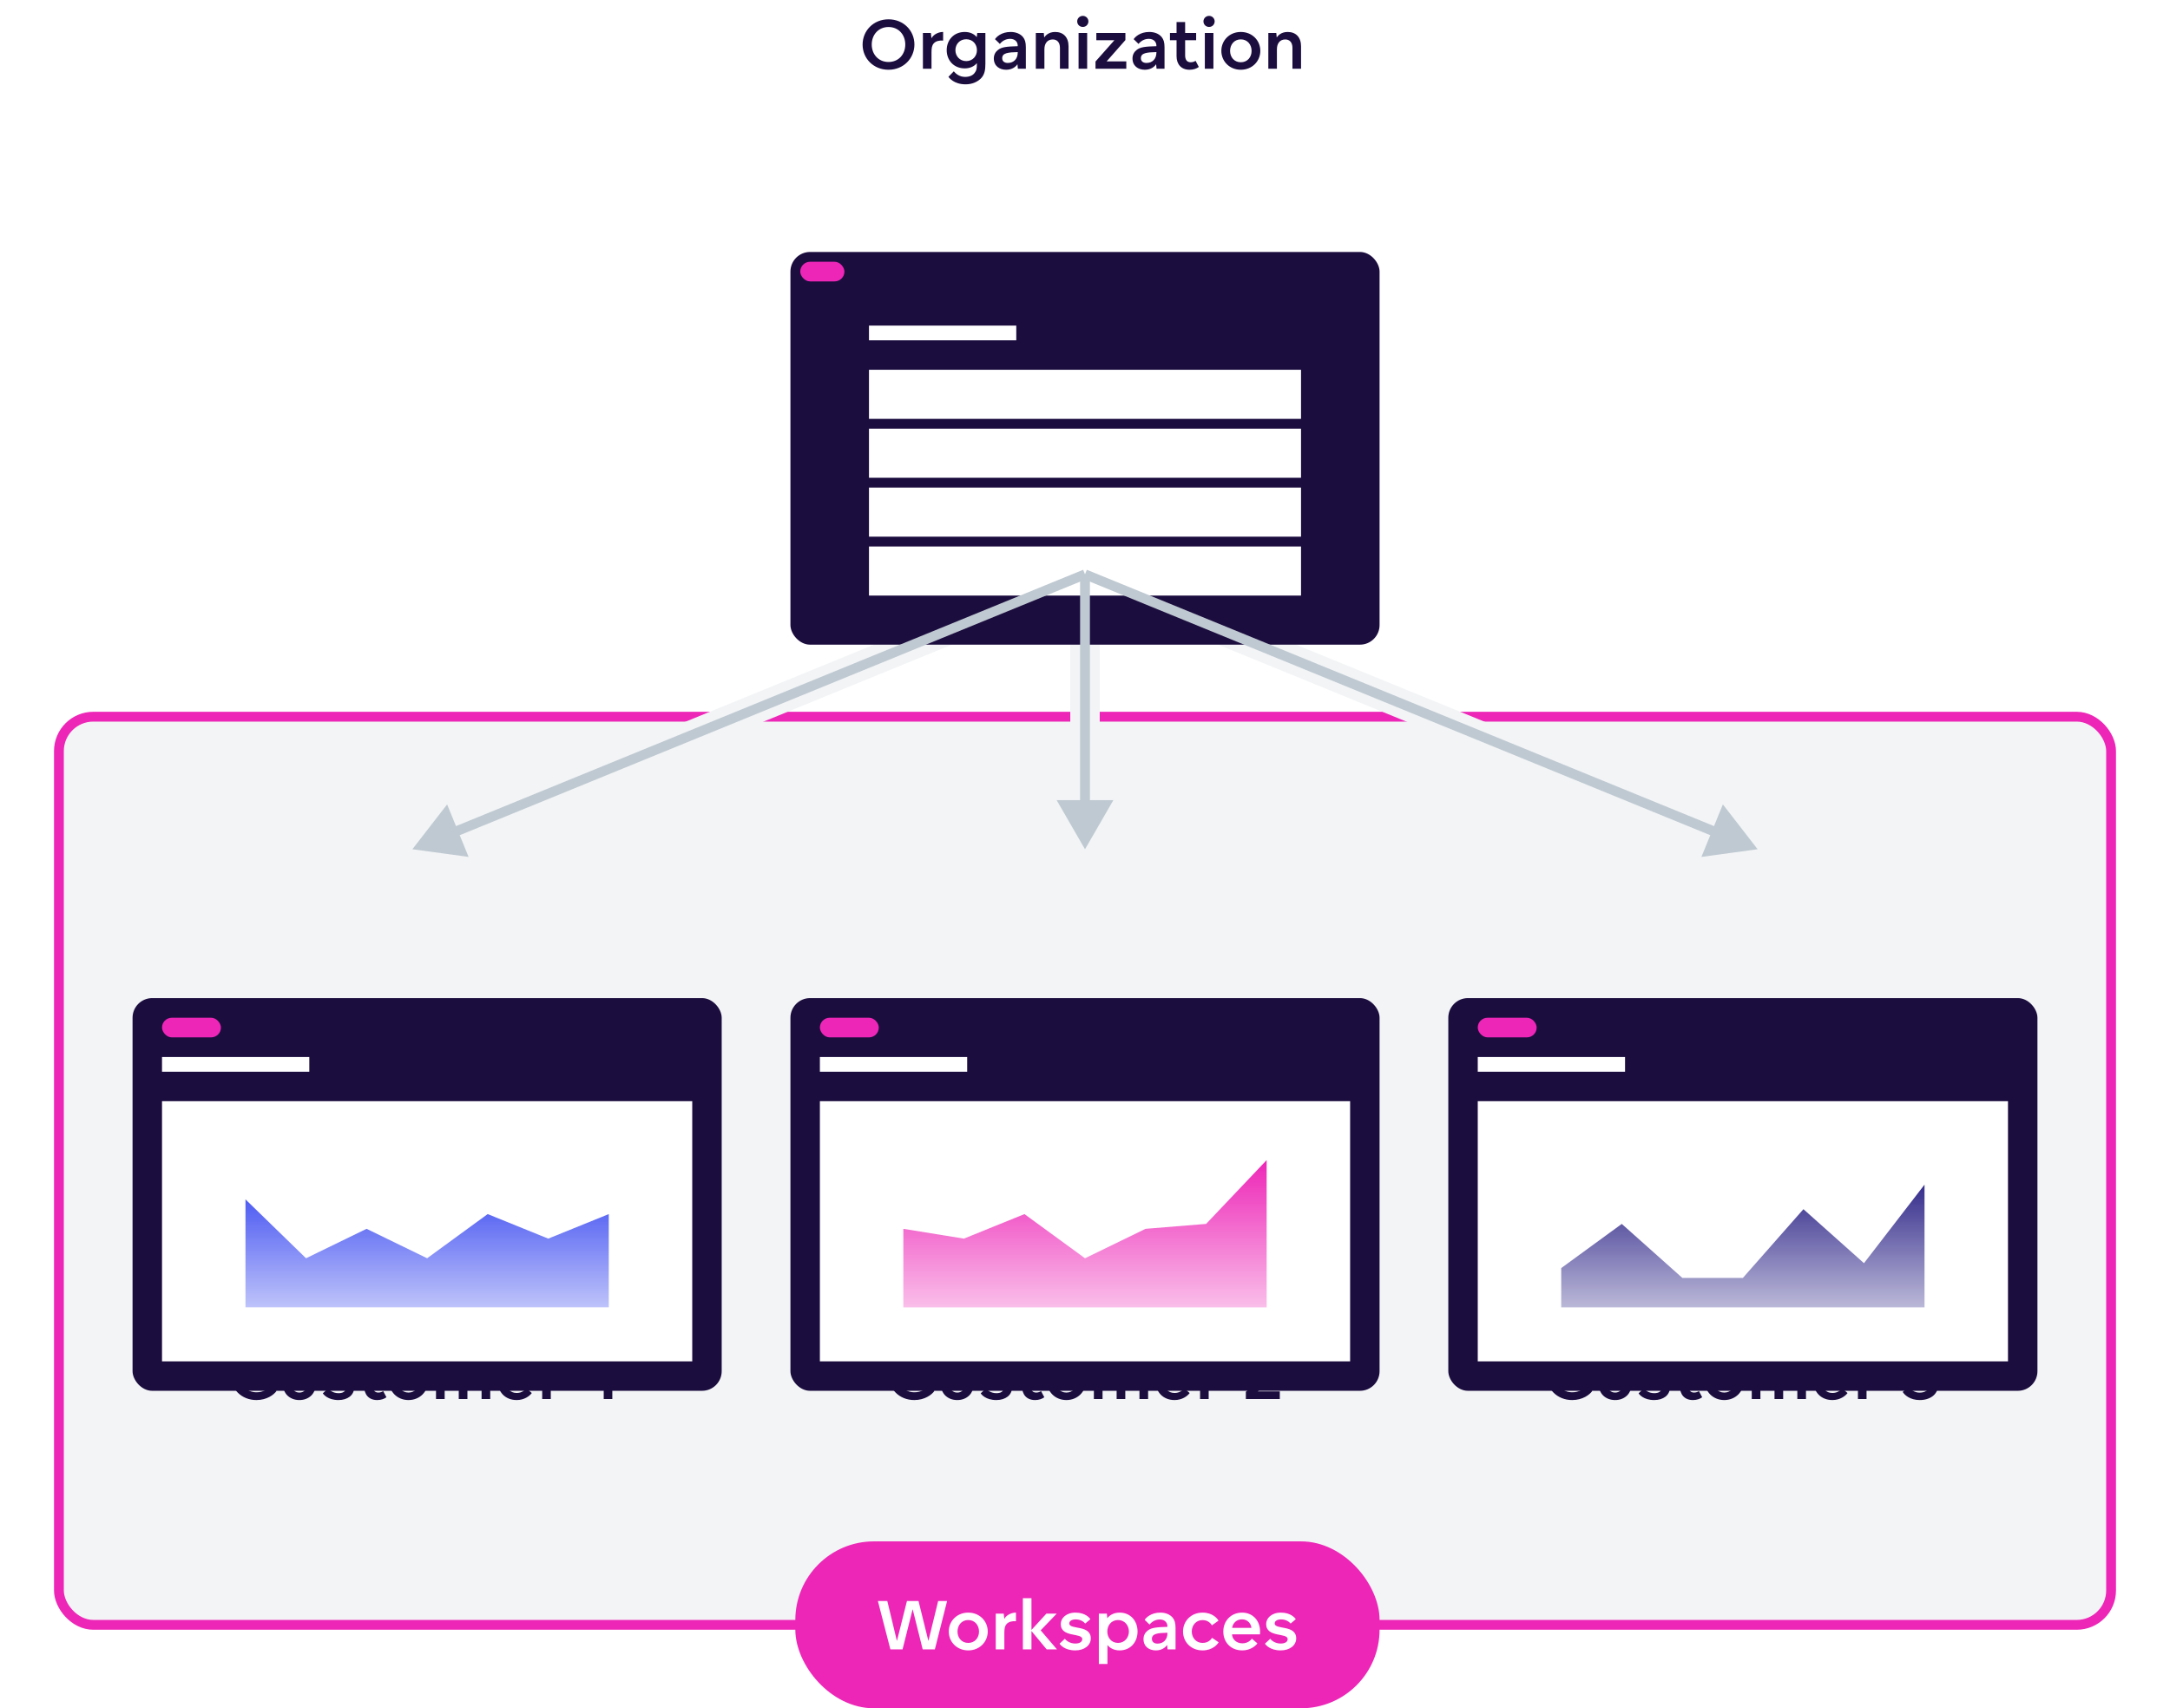 <svg width="442" height="348" viewBox="0 0 442 348" fill="none" xmlns="http://www.w3.org/2000/svg"><path d="M180.977 14.21c3.066 0 5.278-2.324 5.278-5.152 0-2.814-2.212-5.124-5.278-5.124-3.066 0-5.278 2.324-5.278 5.152 0 2.814 2.212 5.124 5.278 5.124Zm0-1.582c-2.044 0-3.416-1.568-3.416-3.556s1.372-3.57 3.416-3.57c2.058 0 3.416 1.582 3.416 3.57 0 1.988-1.358 3.556-3.416 3.556ZM189.736 14v-3.318c0-.868.07-1.414.462-1.848.434-.49 1.162-.616 1.904-.574V6.51c-.756 0-1.834.35-2.352 1.246h-.028l-.112-1.036h-1.624V14h1.75Zm6.942 3.178c1.344 0 2.366-.49 3.066-1.148.854-.826.966-1.89.966-3.066V6.72h-1.666l-.084.826h-.014c-.476-.574-1.302-1.036-2.436-1.036-2.254 0-3.682 1.666-3.682 3.71s1.428 3.71 3.682 3.71c1.148 0 1.974-.476 2.436-1.036h.028v.294c0 .7-.07 1.19-.42 1.61-.35.546-1.064.868-1.974.868-1.092 0-1.848-.588-2.31-1.134l-1.092 1.12c.126.154 1.092 1.526 3.5 1.526Zm.126-4.732c-1.302 0-2.198-1.008-2.198-2.226 0-1.232.896-2.226 2.198-2.226 1.316 0 2.184.994 2.184 2.226 0 1.218-.868 2.226-2.184 2.226Zm8.144 1.764c1.246 0 1.96-.644 2.268-1.092h.028l.084.882h1.624V9.632c0-1.036-.196-1.596-.56-2.058-.574-.728-1.54-1.064-2.548-1.064-1.904 0-2.912 1.05-3.178 1.47l.994.966c.434-.546 1.148-1.036 2.086-1.036s1.554.56 1.554 1.414v.084c-2.282.07-3.304.168-4.046.784-.49.378-.826.966-.826 1.708 0 1.526 1.134 2.31 2.52 2.31Zm.322-1.386c-.602 0-1.134-.28-1.134-.966 0-1.064 1.162-1.204 3.164-1.246v.084c0 1.288-.798 2.128-2.03 2.128ZM212.732 14v-3.976c0-1.162.602-1.988 1.694-1.988.854 0 1.47.56 1.47 1.722V14h1.75V9.422c0-1.834-1.05-2.912-2.73-2.912-1.372 0-2.002.798-2.212 1.106h-.014l-.084-.896h-1.624V14h1.75Zm7.827-8.512c.63 0 1.134-.49 1.134-1.134 0-.616-.504-1.12-1.134-1.12-.644 0-1.148.504-1.148 1.12 0 .644.504 1.134 1.148 1.134Zm.882 8.512V6.72h-1.75V14h1.75Zm7.789-5.838V6.72h-5.922v1.47h3.682l-3.85 4.34V14h6.272v-1.498h-4.004l3.822-4.34Zm3.964 6.048c1.246 0 1.96-.644 2.268-1.092h.028l.084.882h1.624V9.632c0-1.036-.196-1.596-.56-2.058-.574-.728-1.54-1.064-2.548-1.064-1.904 0-2.912 1.05-3.178 1.47l.994.966c.434-.546 1.148-1.036 2.086-1.036s1.554.56 1.554 1.414v.084c-2.282.07-3.304.168-4.046.784-.49.378-.826.966-.826 1.708 0 1.526 1.134 2.31 2.52 2.31Zm.322-1.386c-.602 0-1.134-.28-1.134-.966 0-1.064 1.162-1.204 3.164-1.246v.084c0 1.288-.798 2.128-2.03 2.128Zm10.01-.434c-.196.126-.532.294-.994.294-.882 0-1.134-.672-1.134-1.414V8.19h2.24V6.72h-2.24V4.494h-1.75V6.72h-1.344v1.47h1.344v3.234c0 1.652.924 2.786 2.66 2.786.784 0 1.47-.252 1.876-.574l-.658-1.246Zm2.75-6.902c.63 0 1.134-.49 1.134-1.134 0-.616-.504-1.12-1.134-1.12-.644 0-1.148.504-1.148 1.12 0 .644.504 1.134 1.148 1.134Zm.882 8.512V6.72h-1.75V14h1.75Zm5.577.21c2.31 0 3.976-1.736 3.976-3.85 0-2.128-1.666-3.85-3.976-3.85-2.296 0-3.962 1.722-3.962 3.85s1.666 3.85 3.962 3.85Zm0-1.526c-1.33 0-2.184-1.036-2.184-2.31 0-1.302.854-2.352 2.184-2.352 1.344 0 2.198 1.05 2.198 2.352 0 1.274-.854 2.31-2.198 2.31ZM260.091 14v-3.976c0-1.162.602-1.988 1.694-1.988.854 0 1.47.56 1.47 1.722V14h1.75V9.422c0-1.834-1.05-2.912-2.73-2.912-1.372 0-2.002.798-2.212 1.106h-.014l-.084-.896h-1.624V14h1.75Z" fill="#1C0D3F"/><rect x="12" y="146" width="418" height="185" rx="7" fill="#F2F4F6"/><rect x="12" y="146" width="418" height="185" rx="7" stroke="#ED26B7" stroke-width="2"/><path d="m84 173 137-56M221 117l137 56M221 117v56" stroke="#F2F4F6" stroke-width="6"/><path d="M52.228 285.21c2.156 0 3.57-1.106 4.102-1.848l-1.148-1.092c-.658.742-1.554 1.358-2.94 1.358-2.044 0-3.416-1.554-3.416-3.556 0-1.96 1.358-3.57 3.416-3.57 1.288 0 2.24.602 2.856 1.344l1.218-1.036c-.546-.868-2.03-1.876-4.074-1.876-3.08 0-5.278 2.31-5.278 5.152 0 2.828 2.184 5.124 5.264 5.124Zm8.753 0c1.008 0 1.834-.35 2.436-.938.602-.602.882-1.4.882-2.324v-4.228h-1.75v4.102c0 .588-.084 1.064-.462 1.428-.266.28-.63.434-1.106.434-.462 0-.84-.154-1.12-.434-.364-.364-.462-.84-.462-1.428v-4.102h-1.75v4.228c0 .924.28 1.722.882 2.324.602.588 1.428.938 2.45.938Zm7.956 0c1.89 0 3.178-1.036 3.178-2.45 0-2.842-4.382-1.708-4.382-3.038 0-.518.532-.826 1.302-.826 1.078 0 1.694.546 1.946.84l1.05-.882c-.14-.238-1.008-1.344-3.024-1.344-1.946 0-3.01 1.162-3.01 2.324 0 2.842 4.382 1.722 4.382 3.08 0 .574-.574.896-1.428.896-1.148 0-1.876-.644-2.128-.966l-1.064.994c.126.224 1.022 1.372 3.178 1.372Zm9.118-1.82c-.196.126-.532.294-.994.294-.882 0-1.134-.672-1.134-1.414v-3.08h2.24v-1.47h-2.24v-2.226h-1.75v2.226h-1.344v1.47h1.344v3.234c0 1.652.924 2.786 2.66 2.786.784 0 1.47-.252 1.876-.574l-.658-1.246Zm5.148 1.82c2.31 0 3.976-1.736 3.976-3.85 0-2.128-1.666-3.85-3.976-3.85-2.296 0-3.962 1.722-3.962 3.85s1.666 3.85 3.962 3.85Zm0-1.526c-1.33 0-2.184-1.036-2.184-2.31 0-1.302.854-2.352 2.184-2.352 1.344 0 2.198 1.05 2.198 2.352 0 1.274-.854 2.31-2.198 2.31ZM90.573 285v-3.836c0-.546.042-1.022.28-1.414.252-.434.742-.7 1.246-.7.476 0 .882.21 1.12.616.21.322.224.742.224 1.148V285h1.764v-3.836c0-.546.056-1.022.28-1.414.252-.434.742-.7 1.26-.7.462 0 .882.21 1.12.616.196.322.224.742.224 1.148V285h1.764v-4.606c0-.784-.14-1.372-.532-1.89-.476-.616-1.26-.994-2.296-.994-1.274 0-1.96.77-2.212 1.106h-.014c-.294-.406-.938-1.106-2.184-1.106-1.176 0-1.82.672-2.086 1.078h-.014l-.084-.868h-1.624V285h1.764Zm18.292-3.64c0-2.17-1.442-3.85-3.668-3.85-2.212 0-3.822 1.638-3.822 3.864 0 2.114 1.47 3.836 3.864 3.836 1.54 0 2.632-.812 3.08-1.428l-1.12-.966c-.252.35-.882.952-1.946.952-1.344 0-2.072-.966-2.1-1.834h5.698c.014-.196.014-.392.014-.574Zm-3.682-2.478c1.232 0 1.862.98 1.918 1.736h-3.934c.098-.77.742-1.736 2.016-1.736Zm7.005 6.118v-3.318c0-.868.07-1.414.462-1.848.434-.49 1.162-.616 1.904-.574v-1.75c-.756 0-1.834.35-2.352 1.246h-.028l-.112-1.036h-1.624V285h1.75Zm12.532 0v-9.856h-1.652c-.812.826-2.072 1.512-3.08 1.848l.574 1.4c.714-.196 1.722-.658 2.394-1.246h.014V285h1.75ZM186.228 285.21c2.156 0 3.57-1.106 4.102-1.848l-1.148-1.092c-.658.742-1.554 1.358-2.94 1.358-2.044 0-3.416-1.554-3.416-3.556 0-1.96 1.358-3.57 3.416-3.57 1.288 0 2.24.602 2.856 1.344l1.218-1.036c-.546-.868-2.03-1.876-4.074-1.876-3.08 0-5.278 2.31-5.278 5.152 0 2.828 2.184 5.124 5.264 5.124Zm8.753 0c1.008 0 1.834-.35 2.436-.938.602-.602.882-1.4.882-2.324v-4.228h-1.75v4.102c0 .588-.084 1.064-.462 1.428-.266.28-.63.434-1.106.434-.462 0-.84-.154-1.12-.434-.364-.364-.462-.84-.462-1.428v-4.102h-1.75v4.228c0 .924.28 1.722.882 2.324.602.588 1.428.938 2.45.938Zm7.956 0c1.89 0 3.178-1.036 3.178-2.45 0-2.842-4.382-1.708-4.382-3.038 0-.518.532-.826 1.302-.826 1.078 0 1.694.546 1.946.84l1.05-.882c-.14-.238-1.008-1.344-3.024-1.344-1.946 0-3.01 1.162-3.01 2.324 0 2.842 4.382 1.722 4.382 3.08 0 .574-.574.896-1.428.896-1.148 0-1.876-.644-2.128-.966l-1.064.994c.126.224 1.022 1.372 3.178 1.372Zm9.117-1.82c-.196.126-.532.294-.994.294-.882 0-1.134-.672-1.134-1.414v-3.08h2.24v-1.47h-2.24v-2.226h-1.75v2.226h-1.344v1.47h1.344v3.234c0 1.652.924 2.786 2.66 2.786.784 0 1.47-.252 1.876-.574l-.658-1.246Zm5.149 1.82c2.31 0 3.976-1.736 3.976-3.85 0-2.128-1.666-3.85-3.976-3.85-2.296 0-3.962 1.722-3.962 3.85s1.666 3.85 3.962 3.85Zm0-1.526c-1.33 0-2.184-1.036-2.184-2.31 0-1.302.854-2.352 2.184-2.352 1.344 0 2.198 1.05 2.198 2.352 0 1.274-.854 2.31-2.198 2.31Zm7.37 1.316v-3.836c0-.546.042-1.022.28-1.414.252-.434.742-.7 1.246-.7.476 0 .882.21 1.12.616.21.322.224.742.224 1.148V285h1.764v-3.836c0-.546.056-1.022.28-1.414.252-.434.742-.7 1.26-.7.462 0 .882.21 1.12.616.196.322.224.742.224 1.148V285h1.764v-4.606c0-.784-.14-1.372-.532-1.89-.476-.616-1.26-.994-2.296-.994-1.274 0-1.96.77-2.212 1.106h-.014c-.294-.406-.938-1.106-2.184-1.106-1.176 0-1.82.672-2.086 1.078h-.014l-.084-.868h-1.624V285h1.764Zm18.292-3.64c0-2.17-1.442-3.85-3.668-3.85-2.212 0-3.822 1.638-3.822 3.864 0 2.114 1.47 3.836 3.864 3.836 1.54 0 2.632-.812 3.08-1.428l-1.12-.966c-.252.35-.882.952-1.946.952-1.344 0-2.072-.966-2.1-1.834h5.698c.014-.196.014-.392.014-.574Zm-3.682-2.478c1.232 0 1.862.98 1.918 1.736h-3.934c.098-.77.742-1.736 2.016-1.736Zm7.005 6.118v-3.318c0-.868.07-1.414.462-1.848.434-.49 1.162-.616 1.904-.574v-1.75c-.756 0-1.834.35-2.352 1.246h-.028l-.112-1.036h-1.624V285h1.75Zm14.492 0v-1.554h-4.466l-.014-.014c.826-.616 1.568-1.204 2.254-1.848 1.288-1.246 1.988-2.338 1.988-3.626 0-2.058-1.638-3.024-3.458-3.024-1.834 0-2.884 1.064-3.318 1.974l1.246.826c.434-.742 1.078-1.288 2.058-1.288 1.022 0 1.694.616 1.694 1.512 0 1.792-2.87 4.046-4.9 5.558V285h6.916ZM320.228 285.21c2.156 0 3.57-1.106 4.102-1.848l-1.148-1.092c-.658.742-1.554 1.358-2.94 1.358-2.044 0-3.416-1.554-3.416-3.556 0-1.96 1.358-3.57 3.416-3.57 1.288 0 2.24.602 2.856 1.344l1.218-1.036c-.546-.868-2.03-1.876-4.074-1.876-3.08 0-5.278 2.31-5.278 5.152 0 2.828 2.184 5.124 5.264 5.124Zm8.753 0c1.008 0 1.834-.35 2.436-.938.602-.602.882-1.4.882-2.324v-4.228h-1.75v4.102c0 .588-.084 1.064-.462 1.428-.266.28-.63.434-1.106.434-.462 0-.84-.154-1.12-.434-.364-.364-.462-.84-.462-1.428v-4.102h-1.75v4.228c0 .924.28 1.722.882 2.324.602.588 1.428.938 2.45.938Zm7.956 0c1.89 0 3.178-1.036 3.178-2.45 0-2.842-4.382-1.708-4.382-3.038 0-.518.532-.826 1.302-.826 1.078 0 1.694.546 1.946.84l1.05-.882c-.14-.238-1.008-1.344-3.024-1.344-1.946 0-3.01 1.162-3.01 2.324 0 2.842 4.382 1.722 4.382 3.08 0 .574-.574.896-1.428.896-1.148 0-1.876-.644-2.128-.966l-1.064.994c.126.224 1.022 1.372 3.178 1.372Zm9.117-1.82c-.196.126-.532.294-.994.294-.882 0-1.134-.672-1.134-1.414v-3.08h2.24v-1.47h-2.24v-2.226h-1.75v2.226h-1.344v1.47h1.344v3.234c0 1.652.924 2.786 2.66 2.786.784 0 1.47-.252 1.876-.574l-.658-1.246Zm5.149 1.82c2.31 0 3.976-1.736 3.976-3.85 0-2.128-1.666-3.85-3.976-3.85-2.296 0-3.962 1.722-3.962 3.85s1.666 3.85 3.962 3.85Zm0-1.526c-1.33 0-2.184-1.036-2.184-2.31 0-1.302.854-2.352 2.184-2.352 1.344 0 2.198 1.05 2.198 2.352 0 1.274-.854 2.31-2.198 2.31Zm7.37 1.316v-3.836c0-.546.042-1.022.28-1.414.252-.434.742-.7 1.246-.7.476 0 .882.21 1.12.616.21.322.224.742.224 1.148V285h1.764v-3.836c0-.546.056-1.022.28-1.414.252-.434.742-.7 1.26-.7.462 0 .882.21 1.12.616.196.322.224.742.224 1.148V285h1.764v-4.606c0-.784-.14-1.372-.532-1.89-.476-.616-1.26-.994-2.296-.994-1.274 0-1.96.77-2.212 1.106h-.014c-.294-.406-.938-1.106-2.184-1.106-1.176 0-1.82.672-2.086 1.078h-.014l-.084-.868h-1.624V285h1.764Zm18.292-3.64c0-2.17-1.442-3.85-3.668-3.85-2.212 0-3.822 1.638-3.822 3.864 0 2.114 1.47 3.836 3.864 3.836 1.54 0 2.632-.812 3.08-1.428l-1.12-.966c-.252.35-.882.952-1.946.952-1.344 0-2.072-.966-2.1-1.834h5.698c.014-.196.014-.392.014-.574Zm-3.682-2.478c1.232 0 1.862.98 1.918 1.736h-3.934c.098-.77.742-1.736 2.016-1.736Zm7.005 6.118v-3.318c0-.868.07-1.414.462-1.848.434-.49 1.162-.616 1.904-.574v-1.75c-.756 0-1.834.35-2.352 1.246h-.028l-.112-1.036h-1.624V285h1.75Zm10.852.21c2.058 0 3.696-1.134 3.696-2.94 0-1.106-.7-1.988-1.764-2.366v-.014c.91-.378 1.512-1.19 1.512-2.184 0-1.708-1.54-2.772-3.444-2.772-1.96 0-2.982 1.064-3.374 1.764l1.246.91c.336-.476 1.008-1.176 2.086-1.176.952 0 1.736.476 1.736 1.414 0 .574-.35.994-.854 1.218-.266.126-.658.182-1.19.182h-1.106v1.456h1.106c.7 0 1.036.056 1.316.168.616.21.98.686.98 1.316 0 .994-.896 1.512-1.988 1.512-1.12 0-1.806-.644-2.226-1.176l-1.218 1.036c.378.616 1.484 1.652 3.486 1.652Z" fill="#1C0D3F"/><g filter="url(#filter0_dddddd_926_11563)"><rect x="161" y="29" width="120" height="80" rx="4" fill="#1C0D3F"/><path fill="#fff" d="M177 44h30v3h-30zM177 53h88v10h-88zM177 65h88v10h-88zM177 77h88v10h-88zM177 89h88v10h-88z"/><rect x="163" y="31" width="9" height="4" rx="2" fill="#ED26B7"/></g><g filter="url(#filter1_dddddd_926_11563)"><rect x="27" y="181" width="120" height="80" rx="4" fill="#1C0D3F"/><path fill="#fff" d="M33 193h30v3H33zM33 202h108v53H33z"/><path d="m111.667 229.999 12.333-5v19H50V222l12.333 11.999 12.333-6 12.333 6 12.333-9 12.334 5Z" fill="url(#paint0_linear_926_11563)"/><rect x="33" y="185" width="12" height="4" rx="2" fill="#ED26B7"/></g><g filter="url(#filter2_dddddd_926_11563)"><rect x="161" y="181" width="120" height="80" rx="4" fill="#1C0D3F"/><path fill="#fff" d="M167 193h30v3h-30zM167 202h108v53H167z"/><path d="M196.333 230 184 228v16h74v-30l-12.333 13-12.334 1L221 234l-12.333-9-12.334 5Z" fill="url(#paint1_linear_926_11563)"/><rect x="167" y="185" width="12" height="4" rx="2" fill="#ED26B7"/></g><g filter="url(#filter3_dddddd_926_11563)"><rect x="295" y="181" width="120" height="80" rx="4" fill="#1C0D3F"/><path fill="#fff" d="M301 193h30v3h-30zM301 202h108v53H301z"/><path d="M330.333 227 318 236v8h74v-25l-12.333 16-12.334-11L355 238h-12.333l-12.334-11Z" fill="url(#paint2_linear_926_11563)"/><rect x="301" y="185" width="12" height="4" rx="2" fill="#ED26B7"/></g><path d="m84 173 11.441 1.561-4.369-10.689L84 173Zm8.709-2.48 128.669-52.594-.756-1.852-128.669 52.595.757 1.851Z" fill="#BFC9D1"/><path d="m358 173-11.441 1.561 4.369-10.689L358 173Zm-136.622-56.926 128.669 52.595-.756 1.851-128.669-52.594.756-1.852Z" fill="#BFC9D1"/><path d="m221 173 5.774-10h-11.548L221 173Zm-1-56v47h2v-47h-2Z" fill="#BFC9D1"/><rect x="162" y="314" width="119" height="34" rx="16" fill="#ED26B7"/><path d="m183.838 336 2.044-8.134h.028l2.03 8.134h2.478l2.492-9.856h-1.82l-1.974 8.092h-.028l-2.002-8.092h-2.352l-2.03 8.092h-.028l-1.946-8.092h-1.918L181.36 336h2.478Zm13.377.21c2.31 0 3.976-1.736 3.976-3.85 0-2.128-1.666-3.85-3.976-3.85-2.296 0-3.962 1.722-3.962 3.85s1.666 3.85 3.962 3.85Zm0-1.526c-1.33 0-2.184-1.036-2.184-2.31 0-1.302.854-2.352 2.184-2.352 1.344 0 2.198 1.05 2.198 2.352 0 1.274-.854 2.31-2.198 2.31Zm7.357 1.316v-3.318c0-.868.07-1.414.462-1.848.434-.49 1.162-.616 1.904-.574v-1.75c-.756 0-1.834.35-2.352 1.246h-.028l-.112-1.036h-1.624V336h1.75Zm5.523 0v-3.724h.014l3.08 3.724h2.1l-3.318-3.878 3.262-3.402h-2.1l-3.024 3.304h-.014v-6.454h-1.75V336h1.75Zm8.907.21c1.89 0 3.178-1.036 3.178-2.45 0-2.842-4.382-1.708-4.382-3.038 0-.518.532-.826 1.302-.826 1.078 0 1.694.546 1.946.84l1.05-.882c-.14-.238-1.008-1.344-3.024-1.344-1.946 0-3.01 1.162-3.01 2.324 0 2.842 4.382 1.722 4.382 3.08 0 .574-.574.896-1.428.896-1.148 0-1.876-.644-2.128-.966l-1.064.994c.126.224 1.022 1.372 3.178 1.372Zm6.57 2.758v-3.836h.014c.448.546 1.26 1.078 2.464 1.078 2.254 0 3.654-1.736 3.654-3.85 0-2.128-1.4-3.85-3.654-3.85-1.176 0-2.03.518-2.492 1.12h-.028l-.07-.91h-1.638v10.248h1.75Zm2.156-4.284c-1.316 0-2.184-1.036-2.184-2.324 0-1.302.868-2.338 2.184-2.338 1.302 0 2.212 1.036 2.212 2.338 0 1.288-.91 2.324-2.212 2.324Zm7.71 1.526c1.246 0 1.96-.644 2.268-1.092h.028l.084.882h1.624v-4.368c0-1.036-.196-1.596-.56-2.058-.574-.728-1.54-1.064-2.548-1.064-1.904 0-2.912 1.05-3.178 1.47l.994.966c.434-.546 1.148-1.036 2.086-1.036s1.554.56 1.554 1.414v.084c-2.282.07-3.304.168-4.046.784-.49.378-.826.966-.826 1.708 0 1.526 1.134 2.31 2.52 2.31Zm.322-1.386c-.602 0-1.134-.28-1.134-.966 0-1.064 1.162-1.204 3.164-1.246v.084c0 1.288-.798 2.128-2.03 2.128Zm9.184 1.386c2.072 0 3.066-1.274 3.276-1.652l-1.33-.91c-.252.35-.756 1.036-1.96 1.036-1.288 0-2.184-1.05-2.184-2.324 0-1.288.896-2.324 2.184-2.324 1.162 0 1.666.686 1.932 1.064l1.33-.952c-.224-.42-1.176-1.638-3.248-1.638-2.338 0-3.976 1.722-3.976 3.85 0 2.114 1.61 3.85 3.976 3.85Zm11.717-3.85c0-2.17-1.442-3.85-3.668-3.85-2.212 0-3.822 1.638-3.822 3.864 0 2.114 1.47 3.836 3.864 3.836 1.54 0 2.632-.812 3.08-1.428l-1.12-.966c-.252.35-.882.952-1.946.952-1.344 0-2.072-.966-2.1-1.834h5.698c.014-.196.014-.392.014-.574Zm-3.682-2.478c1.232 0 1.862.98 1.918 1.736h-3.934c.098-.77.742-1.736 2.016-1.736Zm7.859 6.328c1.89 0 3.178-1.036 3.178-2.45 0-2.842-4.382-1.708-4.382-3.038 0-.518.532-.826 1.302-.826 1.078 0 1.694.546 1.946.84l1.05-.882c-.14-.238-1.008-1.344-3.024-1.344-1.946 0-3.01 1.162-3.01 2.324 0 2.842 4.382 1.722 4.382 3.08 0 .574-.574.896-1.428.896-1.148 0-1.876-.644-2.128-.966l-1.064.994c.126.224 1.022 1.372 3.178 1.372Z" fill="#fff"/><defs><filter id="filter0_dddddd_926_11563" x="144" y="24" width="154" height="114" filterUnits="userSpaceOnUse" color-interpolation-filters="sRGB"><feFlood flood-opacity="0" result="BackgroundImageFix"/><feColorMatrix in="SourceAlpha" values="0 0 0 0 0 0 0 0 0 0 0 0 0 0 0 0 0 0 127 0" result="hardAlpha"/><feOffset dy=".332"/><feGaussianBlur stdDeviation=".235"/><feColorMatrix values="0 0 0 0 0.11 0 0 0 0 0.051 0 0 0 0 0.247 0 0 0 0.028 0"/><feBlend in2="BackgroundImageFix" result="effect1_dropShadow_926_11563"/><feColorMatrix in="SourceAlpha" values="0 0 0 0 0 0 0 0 0 0 0 0 0 0 0 0 0 0 127 0" result="hardAlpha"/><feOffset dy=".798"/><feGaussianBlur stdDeviation=".565"/><feColorMatrix values="0 0 0 0 0.11 0 0 0 0 0.051 0 0 0 0 0.247 0 0 0 0.04 0"/><feBlend in2="effect1_dropShadow_926_11563" result="effect2_dropShadow_926_11563"/><feColorMatrix in="SourceAlpha" values="0 0 0 0 0 0 0 0 0 0 0 0 0 0 0 0 0 0 127 0" result="hardAlpha"/><feOffset dy="1.503"/><feGaussianBlur stdDeviation="1.064"/><feColorMatrix values="0 0 0 0 0.11 0 0 0 0 0.051 0 0 0 0 0.247 0 0 0 0.05 0"/><feBlend in2="effect2_dropShadow_926_11563" result="effect3_dropShadow_926_11563"/><feColorMatrix in="SourceAlpha" values="0 0 0 0 0 0 0 0 0 0 0 0 0 0 0 0 0 0 127 0" result="hardAlpha"/><feOffset dy="2.68"/><feGaussianBlur stdDeviation="1.899"/><feColorMatrix values="0 0 0 0 0.11 0 0 0 0 0.051 0 0 0 0 0.247 0 0 0 0.06 0"/><feBlend in2="effect3_dropShadow_926_11563" result="effect4_dropShadow_926_11563"/><feColorMatrix in="SourceAlpha" values="0 0 0 0 0 0 0 0 0 0 0 0 0 0 0 0 0 0 127 0" result="hardAlpha"/><feOffset dy="5.013"/><feGaussianBlur stdDeviation="3.551"/><feColorMatrix values="0 0 0 0 0.11 0 0 0 0 0.051 0 0 0 0 0.247 0 0 0 0.072 0"/><feBlend in2="effect4_dropShadow_926_11563" result="effect5_dropShadow_926_11563"/><feColorMatrix in="SourceAlpha" values="0 0 0 0 0 0 0 0 0 0 0 0 0 0 0 0 0 0 127 0" result="hardAlpha"/><feOffset dy="12"/><feGaussianBlur stdDeviation="8.5"/><feColorMatrix values="0 0 0 0 0.11 0 0 0 0 0.051 0 0 0 0 0.247 0 0 0 0.1 0"/><feBlend in2="effect5_dropShadow_926_11563" result="effect6_dropShadow_926_11563"/><feBlend in="SourceGraphic" in2="effect6_dropShadow_926_11563" result="shape"/></filter><filter id="filter1_dddddd_926_11563" x="10" y="176" width="154" height="114" filterUnits="userSpaceOnUse" color-interpolation-filters="sRGB"><feFlood flood-opacity="0" result="BackgroundImageFix"/><feColorMatrix in="SourceAlpha" values="0 0 0 0 0 0 0 0 0 0 0 0 0 0 0 0 0 0 127 0" result="hardAlpha"/><feOffset dy=".332"/><feGaussianBlur stdDeviation=".235"/><feColorMatrix values="0 0 0 0 0.11 0 0 0 0 0.051 0 0 0 0 0.247 0 0 0 0.028 0"/><feBlend in2="BackgroundImageFix" result="effect1_dropShadow_926_11563"/><feColorMatrix in="SourceAlpha" values="0 0 0 0 0 0 0 0 0 0 0 0 0 0 0 0 0 0 127 0" result="hardAlpha"/><feOffset dy=".798"/><feGaussianBlur stdDeviation=".565"/><feColorMatrix values="0 0 0 0 0.11 0 0 0 0 0.051 0 0 0 0 0.247 0 0 0 0.04 0"/><feBlend in2="effect1_dropShadow_926_11563" result="effect2_dropShadow_926_11563"/><feColorMatrix in="SourceAlpha" values="0 0 0 0 0 0 0 0 0 0 0 0 0 0 0 0 0 0 127 0" result="hardAlpha"/><feOffset dy="1.503"/><feGaussianBlur stdDeviation="1.064"/><feColorMatrix values="0 0 0 0 0.11 0 0 0 0 0.051 0 0 0 0 0.247 0 0 0 0.05 0"/><feBlend in2="effect2_dropShadow_926_11563" result="effect3_dropShadow_926_11563"/><feColorMatrix in="SourceAlpha" values="0 0 0 0 0 0 0 0 0 0 0 0 0 0 0 0 0 0 127 0" result="hardAlpha"/><feOffset dy="2.68"/><feGaussianBlur stdDeviation="1.899"/><feColorMatrix values="0 0 0 0 0.11 0 0 0 0 0.051 0 0 0 0 0.247 0 0 0 0.06 0"/><feBlend in2="effect3_dropShadow_926_11563" result="effect4_dropShadow_926_11563"/><feColorMatrix in="SourceAlpha" values="0 0 0 0 0 0 0 0 0 0 0 0 0 0 0 0 0 0 127 0" result="hardAlpha"/><feOffset dy="5.013"/><feGaussianBlur stdDeviation="3.551"/><feColorMatrix values="0 0 0 0 0.11 0 0 0 0 0.051 0 0 0 0 0.247 0 0 0 0.072 0"/><feBlend in2="effect4_dropShadow_926_11563" result="effect5_dropShadow_926_11563"/><feColorMatrix in="SourceAlpha" values="0 0 0 0 0 0 0 0 0 0 0 0 0 0 0 0 0 0 127 0" result="hardAlpha"/><feOffset dy="12"/><feGaussianBlur stdDeviation="8.5"/><feColorMatrix values="0 0 0 0 0.11 0 0 0 0 0.051 0 0 0 0 0.247 0 0 0 0.1 0"/><feBlend in2="effect5_dropShadow_926_11563" result="effect6_dropShadow_926_11563"/><feBlend in="SourceGraphic" in2="effect6_dropShadow_926_11563" result="shape"/></filter><filter id="filter2_dddddd_926_11563" x="144" y="176" width="154" height="114" filterUnits="userSpaceOnUse" color-interpolation-filters="sRGB"><feFlood flood-opacity="0" result="BackgroundImageFix"/><feColorMatrix in="SourceAlpha" values="0 0 0 0 0 0 0 0 0 0 0 0 0 0 0 0 0 0 127 0" result="hardAlpha"/><feOffset dy=".332"/><feGaussianBlur stdDeviation=".235"/><feColorMatrix values="0 0 0 0 0.11 0 0 0 0 0.051 0 0 0 0 0.247 0 0 0 0.028 0"/><feBlend in2="BackgroundImageFix" result="effect1_dropShadow_926_11563"/><feColorMatrix in="SourceAlpha" values="0 0 0 0 0 0 0 0 0 0 0 0 0 0 0 0 0 0 127 0" result="hardAlpha"/><feOffset dy=".798"/><feGaussianBlur stdDeviation=".565"/><feColorMatrix values="0 0 0 0 0.11 0 0 0 0 0.051 0 0 0 0 0.247 0 0 0 0.04 0"/><feBlend in2="effect1_dropShadow_926_11563" result="effect2_dropShadow_926_11563"/><feColorMatrix in="SourceAlpha" values="0 0 0 0 0 0 0 0 0 0 0 0 0 0 0 0 0 0 127 0" result="hardAlpha"/><feOffset dy="1.503"/><feGaussianBlur stdDeviation="1.064"/><feColorMatrix values="0 0 0 0 0.11 0 0 0 0 0.051 0 0 0 0 0.247 0 0 0 0.05 0"/><feBlend in2="effect2_dropShadow_926_11563" result="effect3_dropShadow_926_11563"/><feColorMatrix in="SourceAlpha" values="0 0 0 0 0 0 0 0 0 0 0 0 0 0 0 0 0 0 127 0" result="hardAlpha"/><feOffset dy="2.68"/><feGaussianBlur stdDeviation="1.899"/><feColorMatrix values="0 0 0 0 0.11 0 0 0 0 0.051 0 0 0 0 0.247 0 0 0 0.06 0"/><feBlend in2="effect3_dropShadow_926_11563" result="effect4_dropShadow_926_11563"/><feColorMatrix in="SourceAlpha" values="0 0 0 0 0 0 0 0 0 0 0 0 0 0 0 0 0 0 127 0" result="hardAlpha"/><feOffset dy="5.013"/><feGaussianBlur stdDeviation="3.551"/><feColorMatrix values="0 0 0 0 0.11 0 0 0 0 0.051 0 0 0 0 0.247 0 0 0 0.072 0"/><feBlend in2="effect4_dropShadow_926_11563" result="effect5_dropShadow_926_11563"/><feColorMatrix in="SourceAlpha" values="0 0 0 0 0 0 0 0 0 0 0 0 0 0 0 0 0 0 127 0" result="hardAlpha"/><feOffset dy="12"/><feGaussianBlur stdDeviation="8.5"/><feColorMatrix values="0 0 0 0 0.11 0 0 0 0 0.051 0 0 0 0 0.247 0 0 0 0.1 0"/><feBlend in2="effect5_dropShadow_926_11563" result="effect6_dropShadow_926_11563"/><feBlend in="SourceGraphic" in2="effect6_dropShadow_926_11563" result="shape"/></filter><filter id="filter3_dddddd_926_11563" x="278" y="176" width="154" height="114" filterUnits="userSpaceOnUse" color-interpolation-filters="sRGB"><feFlood flood-opacity="0" result="BackgroundImageFix"/><feColorMatrix in="SourceAlpha" values="0 0 0 0 0 0 0 0 0 0 0 0 0 0 0 0 0 0 127 0" result="hardAlpha"/><feOffset dy=".332"/><feGaussianBlur stdDeviation=".235"/><feColorMatrix values="0 0 0 0 0.11 0 0 0 0 0.051 0 0 0 0 0.247 0 0 0 0.028 0"/><feBlend in2="BackgroundImageFix" result="effect1_dropShadow_926_11563"/><feColorMatrix in="SourceAlpha" values="0 0 0 0 0 0 0 0 0 0 0 0 0 0 0 0 0 0 127 0" result="hardAlpha"/><feOffset dy=".798"/><feGaussianBlur stdDeviation=".565"/><feColorMatrix values="0 0 0 0 0.11 0 0 0 0 0.051 0 0 0 0 0.247 0 0 0 0.04 0"/><feBlend in2="effect1_dropShadow_926_11563" result="effect2_dropShadow_926_11563"/><feColorMatrix in="SourceAlpha" values="0 0 0 0 0 0 0 0 0 0 0 0 0 0 0 0 0 0 127 0" result="hardAlpha"/><feOffset dy="1.503"/><feGaussianBlur stdDeviation="1.064"/><feColorMatrix values="0 0 0 0 0.11 0 0 0 0 0.051 0 0 0 0 0.247 0 0 0 0.05 0"/><feBlend in2="effect2_dropShadow_926_11563" result="effect3_dropShadow_926_11563"/><feColorMatrix in="SourceAlpha" values="0 0 0 0 0 0 0 0 0 0 0 0 0 0 0 0 0 0 127 0" result="hardAlpha"/><feOffset dy="2.68"/><feGaussianBlur stdDeviation="1.899"/><feColorMatrix values="0 0 0 0 0.11 0 0 0 0 0.051 0 0 0 0 0.247 0 0 0 0.06 0"/><feBlend in2="effect3_dropShadow_926_11563" result="effect4_dropShadow_926_11563"/><feColorMatrix in="SourceAlpha" values="0 0 0 0 0 0 0 0 0 0 0 0 0 0 0 0 0 0 127 0" result="hardAlpha"/><feOffset dy="5.013"/><feGaussianBlur stdDeviation="3.551"/><feColorMatrix values="0 0 0 0 0.11 0 0 0 0 0.051 0 0 0 0 0.247 0 0 0 0.072 0"/><feBlend in2="effect4_dropShadow_926_11563" result="effect5_dropShadow_926_11563"/><feColorMatrix in="SourceAlpha" values="0 0 0 0 0 0 0 0 0 0 0 0 0 0 0 0 0 0 127 0" result="hardAlpha"/><feOffset dy="12"/><feGaussianBlur stdDeviation="8.5"/><feColorMatrix values="0 0 0 0 0.11 0 0 0 0 0.051 0 0 0 0 0.247 0 0 0 0.1 0"/><feBlend in2="effect5_dropShadow_926_11563" result="effect6_dropShadow_926_11563"/><feBlend in="SourceGraphic" in2="effect6_dropShadow_926_11563" result="shape"/></filter><linearGradient id="paint0_linear_926_11563" x1="87" y1="214" x2="87" y2="244" gradientUnits="userSpaceOnUse"><stop stop-color="#2637EF"/><stop offset="1" stop-color="#2637EF" stop-opacity=".3"/></linearGradient><linearGradient id="paint1_linear_926_11563" x1="222.396" y1="214" x2="222.396" y2="244" gradientUnits="userSpaceOnUse"><stop stop-color="#ED26B7"/><stop offset="1" stop-color="#ED26B7" stop-opacity=".3"/></linearGradient><linearGradient id="paint2_linear_926_11563" x1="356.396" y1="214" x2="356.396" y2="244" gradientUnits="userSpaceOnUse"><stop stop-color="#1B127D"/><stop offset="1" stop-color="#1B127D" stop-opacity=".3"/></linearGradient></defs></svg>